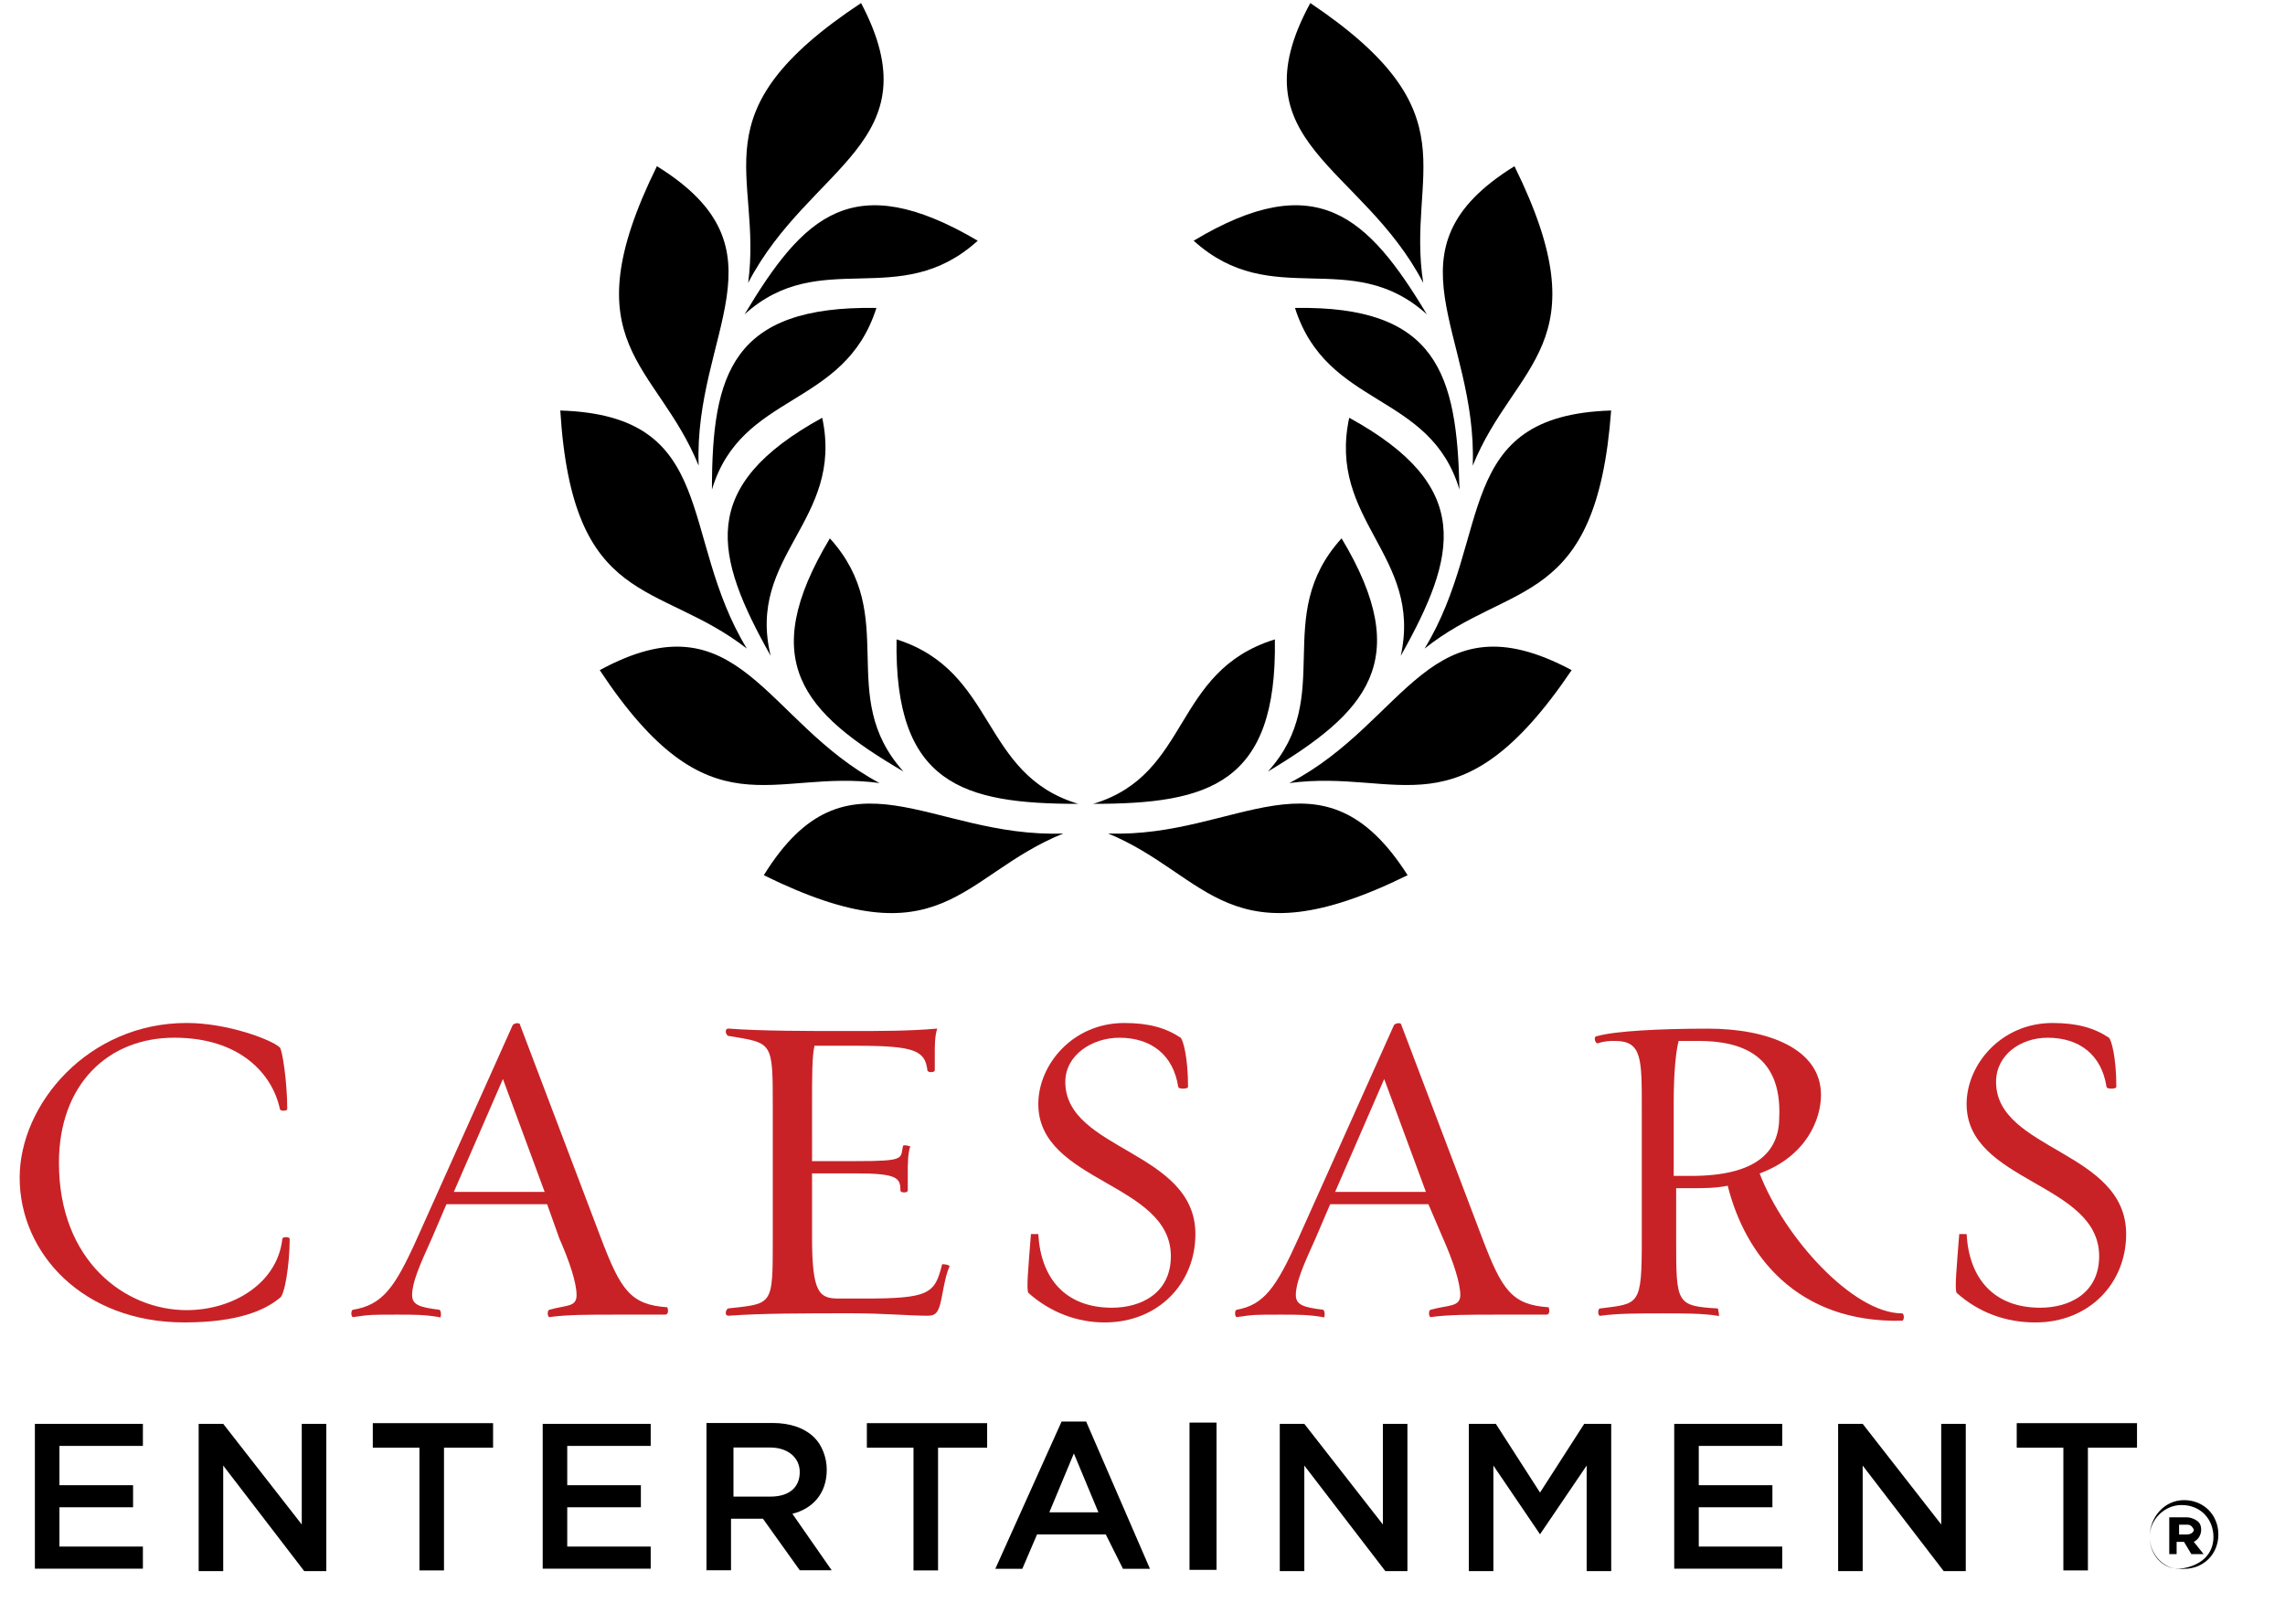 <?xml version="1.0" encoding="utf-8"?>
<!-- Generator: Adobe Illustrator 25.2.1, SVG Export Plug-In . SVG Version: 6.00 Build 0)  -->
<svg version="1.1"
	 id="svg2985" xmlns:cc="http://creativecommons.org/ns#" xmlns:dc="http://purl.org/dc/elements/1.1/" xmlns:rdf="http://www.w3.org/1999/02/22-rdf-syntax-ns#" xmlns:svg="http://www.w3.org/2000/svg"
	 xmlns="http://www.w3.org/2000/svg" xmlns:xlink="http://www.w3.org/1999/xlink" x="0px" y="0px" viewBox="0 0 552 392.3"
	 style="enable-background:new 0 0 552 392.3;" xml:space="preserve">
<style type="text/css">
	.st0{fill:#C82227;}
	.st1{clip-path:url(#SVGID_2_);}
	.st2{fill:#262223;}
	.st3{fill-rule:evenodd;clip-rule:evenodd;fill:#262223;}
</style>
<g id="g2993" transform="matrix(1.25,0,0,-1.25,-95.698,877.213)">
	<g id="g5058" transform="matrix(4.744,0,0,4.744,-264.259,-2711.345)">
		<g id="g3243" transform="translate(79.143,664.981)">
			<path id="path3245" class="st0" d="M0.2,0.6c-4.1,0-6.7,2.8-6.7,5.9c0,3,2.8,6.3,6.8,6.3c1.7,0,3.5-0.7,3.8-1
				c0.1-0.1,0.3-1.4,0.3-2.5c0-0.1-0.3-0.1-0.3,0c-0.3,1.4-1.6,2.9-4.3,2.9c-2.7,0-4.7-1.9-4.7-5.1c0-4,2.7-6,5.2-6
				c1.9,0,3.7,1.1,3.9,2.9c0,0.1,0.3,0.1,0.3,0C4.5,3,4.3,1.7,4.1,1.6C3.5,1.1,2.4,0.6,0.2,0.6"/>
		</g>
		<g id="g3247" transform="translate(90.13,670.298)">
			<path id="path3249" class="st0" d="M0.2,0.6h3.7L2.2,5.2L0.2,0.6z M6.8-4.4c-1.1,0-2,0-2.7-0.1c-0.1,0-0.1,0.3,0,0.3
				C4.8-4,5.2-4.1,5.2-3.6c0,0.5-0.3,1.4-0.7,2.3L4,0.1h-4.1l-0.6-1.4c-0.5-1.1-0.8-1.8-0.8-2.3c0-0.4,0.3-0.5,1.1-0.6
				c0.1,0,0.1-0.4,0-0.3c-0.6,0.1-1,0.1-1.7,0.1c-1.1,0-1.1,0-1.8-0.1c-0.1,0-0.1,0.3,0,0.3C-2.7-4-2.2-3.3-1.3-1.3l3.9,8.7
				c0.1,0.1,0.3,0.1,0.3,0l3.3-8.7C7-3.4,7.4-4,8.9-4.1c0,0,0.1-0.3-0.1-0.3C8.3-4.4,7.5-4.4,6.8-4.4"/>
		</g>
		<g id="g3251" transform="translate(109.423,665.253)">
			<path id="path3253" class="st0" d="M0.2,0.6c-0.7,0-1.8,0.1-3.1,0.1c-1.8,0-3.7,0-5-0.1c-0.2,0-0.1,0.3,0,0.3
				C-6.1,1.1-6.1,1-6.1,3.7v5.4c0,2.7,0,2.6-1.8,2.9c-0.1,0-0.2,0.3,0,0.3c1.3-0.1,3.1-0.1,4.9-0.1c1.3,0,2.5,0,3.6,0.1
				c-0.1-0.3-0.1-0.7-0.1-1c0-0.2,0-0.5,0-0.7c0-0.1-0.3-0.1-0.3,0c-0.1,0.8-0.5,1-2.9,1h-1.7c-0.1-0.4-0.1-1.3-0.1-2.4V6.9h1.8
				c2,0,1.8,0.1,1.9,0.6c0,0.1,0.3,0,0.3,0c-0.1-0.3-0.1-0.7-0.1-1.1c0-0.2,0-0.6,0-0.7c0-0.1-0.3-0.1-0.3,0C-0.9,6.2-1,6.4-2.7,6.4
				h-1.8V3.8c0-2.3,0.3-2.5,1.1-2.5h1c2.7,0,2.9,0.2,3.2,1.4c0,0,0.3,0,0.3-0.1C0.9,2.2,0.8,1.3,0.7,1C0.6,0.7,0.5,0.6,0.2,0.6"/>
		</g>
		<g id="g3255" transform="translate(113.54,666.18)">
			<path id="path3257" class="st0" d="M0.2,0.6C0.1,0.7,0.2,1.7,0.3,3C0.3,3,0.6,3,0.6,3c0.1-1.8,1.1-3,3-3C4.8,0,6,0.6,6,2.1
				c0,3-5.4,3-5.4,6.2c0,1.6,1.4,3.3,3.5,3.3c1,0,1.7-0.2,2.3-0.6c0.1-0.1,0.3-0.8,0.3-2c0-0.1-0.4-0.1-0.4,0c-0.2,1.3-1.1,2-2.4,2
				c-1.1,0-2.2-0.7-2.2-1.8c0-2.8,5.3-2.8,5.3-6.2c0-2-1.5-3.6-3.7-3.6C2.2-0.6,1.1-0.2,0.2,0.6"/>
		</g>
		<g id="g3259" transform="translate(126.031,670.298)">
			<path id="path3261" class="st0" d="M0.2,0.6h3.7L2.2,5.2L0.2,0.6z M6.8-4.4c-1.1,0-2,0-2.7-0.1c-0.1,0-0.1,0.3,0,0.3
				C4.8-4,5.3-4.1,5.3-3.6c0,0.5-0.3,1.4-0.7,2.3L4,0.1H0l-0.6-1.4c-0.5-1.1-0.8-1.8-0.8-2.3c0-0.4,0.3-0.5,1.1-0.6
				c0.1,0,0.1-0.4,0-0.3c-0.6,0.1-1,0.1-1.7,0.1c-1.1,0-1.1,0-1.8-0.1c-0.1,0-0.1,0.3,0,0.3C-2.7-4-2.2-3.3-1.3-1.3l3.9,8.7
				c0.1,0.1,0.3,0.1,0.3,0l3.3-8.7C7-3.4,7.4-4,8.9-4.1c0,0,0.1-0.3-0.1-0.3C8.3-4.4,7.5-4.4,6.8-4.4"/>
		</g>
		<g id="g3263" transform="translate(140.025,676.45)">
			<path id="path3265" class="st0" d="M0.2,0.6C0.1,0.2,0-0.6,0-1.9v-3c0.3,0,0.4,0,0.7,0c2.7,0,3.6,1,3.6,2.4C4.4,0,2.8,0.6,1,0.6
				C0.7,0.6,0.5,0.6,0.2,0.6 M2.2-5.3c-0.5-0.1-1-0.1-1.4-0.1c-0.4,0-0.4,0-0.7,0v-2.1c0-2.6,0-2.7,1.7-2.8c0,0,0.1-0.4,0-0.3
				c-0.6,0.1-1.4,0.1-2.2,0.1c-1,0-1.9,0-2.6-0.1c-0.1,0-0.1,0.3,0,0.3c1.6,0.2,1.7,0.1,1.7,2.8v5.4c0,2,0,2.7-1.1,2.7
				c-0.2,0-0.4,0-0.7-0.1c-0.1,0-0.2,0.3,0,0.3c0.7,0.2,2.5,0.3,4.5,0.3C3.8,1.1,6,0.3,6-1.6c0-1-0.6-2.5-2.5-3.2
				c1-2.6,3.8-5.7,5.8-5.7c0.1,0,0.1-0.3,0-0.3C5-10.9,2.9-8.1,2.2-5.3"/>
		</g>
		<g id="g3267" transform="translate(151.357,666.18)">
			<path id="path3269" class="st0" d="M0.2,0.6C0.1,0.7,0.2,1.7,0.3,3C0.3,3,0.6,3,0.6,3c0.1-1.8,1.1-3,3-3C4.8,0,6,0.6,6,2.1
				c0,3-5.4,3-5.4,6.2c0,1.6,1.4,3.3,3.5,3.3c1,0,1.7-0.2,2.3-0.6c0.1-0.1,0.3-0.8,0.3-2c0-0.1-0.4-0.1-0.4,0c-0.2,1.3-1.1,2-2.4,2
				c-1.1,0-2.1-0.7-2.1-1.8c0-2.8,5.3-2.8,5.3-6.2c0-2-1.5-3.6-3.7-3.6C2.2-0.6,1.1-0.2,0.2,0.6"/>
		</g>
		<g id="g3271" transform="translate(73.063,660.849)">
			<path id="path3273" d="M0.2,0.6h4.4v-0.9H1.2v-1.6h3v-0.9h-3v-1.6h3.4v-0.9H0.2V0.6z"/>
		</g>
		<g id="g3275" transform="translate(79.735,660.849)">
			<path id="path3277" d="M0.2,0.6h1l3.2-4.1v4.1h1v-6H4.5L1.2-1.1v-4.3h-1V0.6z"/>
		</g>
		<g id="g3279" transform="translate(88.729,659.877)">
			<path id="path3281" d="M0.2,0.6h-1.9v1h4.9v-1H1.2v-5H0.2V0.6z"/>
		</g>
		<g id="g3283" transform="translate(93.75,660.849)">
			<path id="path3285" d="M0.2,0.6h4.4v-0.9H1.2v-1.6h3v-0.9h-3v-1.6h3.4v-0.9H0.2V0.6z"/>
		</g>
		<g id="g3287" transform="translate(103.022,657.884)">
			<path id="path3289" d="M0.2,0.6c0.8,0,1.2,0.4,1.2,1v0c0,0.6-0.5,1-1.2,1h-1.5l0-2H0.2z M-2.4,3.6h2.7C1,3.6,1.6,3.4,2,3
				c0.3-0.3,0.5-0.8,0.5-1.3v0c0-1-0.6-1.6-1.4-1.8l1.6-2.3H1.4l-1.5,2.1h0h-1.3v-2.1h-1V3.6z"/>
		</g>
		<g id="g3291" transform="translate(108.856,659.877)">
			<path id="path3293" d="M0.2,0.6h-1.9v1h4.9v-1H1.2v-5H0.2V0.6z"/>
		</g>
		<g id="g3295" transform="translate(116.389,657.243)">
			<path id="path3297" d="M0.2,0.6l-1,2.4l-1-2.4H0.2z M-1.3,4.3h1l2.6-6H1.2L0.5-0.3h-2.8l-0.6-1.4H-4L-1.3,4.3z"/>
		</g>
		<path id="path3299" d="M120.3,661.5h1.1v-6h-1.1V661.5z"/>
		<g id="g3301" transform="translate(123.777,660.849)">
			<path id="path3303" d="M0.2,0.6h1l3.2-4.1v4.1h1v-6H4.5L1.2-1.1v-4.3h-1V0.6z"/>
		</g>
		<g id="g3305" transform="translate(131.479,660.849)">
			<path id="path3307" d="M0.2,0.6h1.1l1.8-2.8l1.8,2.8h1.1v-6H5v4.3L3.1-3.9h0L1.2-1.1v-4.3h-1V0.6z"/>
		</g>
		<g id="g3309" transform="translate(139.846,660.849)">
			<path id="path3311" d="M0.2,0.6h4.4v-0.9H1.2v-1.6h3v-0.9h-3v-1.6h3.4v-0.9H0.2V0.6z"/>
		</g>
		<g id="g3313" transform="translate(146.523,660.849)">
			<path id="path3315" d="M0.2,0.6h1l3.2-4.1v4.1h1v-6H4.5L1.2-1.1v-4.3h-1V0.6z"/>
		</g>
		<g id="g3317" transform="translate(155.699,659.877)">
			<path id="path3319" d="M0.2,0.6h-1.9v1h4.9v-1H1.2v-5H0.2V0.6z"/>
		</g>
		<g id="g3321" transform="translate(115.566,686.109)">
			<path id="path3323" d="M0.2,0.6c-4.7,0-7.5,0.8-7.4,6.7C-3.1,6-3.8,1.8,0.2,0.6"/>
		</g>
		<g id="g3325" transform="translate(111.473,709.052)">
			<path id="path3327" d="M0.2,0.6c-3.2-2.9-6.4-0.2-9.5-3C-6.9,1.6-4.9,3.6,0.2,0.6"/>
		</g>
		<g id="g3329" transform="translate(102.12,707.335)">
			<path id="path3331" d="M0.2,0.6C0.8,5.1-2,7.5,4.8,12C7.8,6.3,2.7,5.4,0.2,0.6"/>
		</g>
		<g id="g3333" transform="translate(107.345,706.313)">
			<path id="path3335" d="M0.2,0.6c-1.3-4.1-5.5-3.4-6.7-7.4C-6.5-2.1-5.7,0.7,0.2,0.6"/>
		</g>
		<g id="g3337" transform="translate(100.103,699.888)">
			<path id="path3339" d="M0.2,0.6c-1.7,4.2-5.3,4.9-1.7,12.2C4,9.4,0,6,0.2,0.6"/>
		</g>
		<g id="g3341" transform="translate(94.467,702.134)">
			<path id="path3343" d="M0.2,0.6c6.5-0.2,4.8-5.1,7.6-9.7C4.2-6.3,0.7-7.5,0.2,0.6"/>
		</g>
		<g id="g3345" transform="translate(96.074,691.556)">
			<path id="path3347" d="M0.2,0.6C5.9,3.7,6.9-1.5,11.6-4C7.2-3.4,4.7-6.2,0.2,0.6"/>
		</g>
		<g id="g3349" transform="translate(103.037,692.139)">
			<path id="path3351" d="M0.2,0.6c-2.3,4.1-3,6.9,2.1,9.7C3.2,6.1-0.8,4.7,0.2,0.6"/>
		</g>
		<g id="g3353" transform="translate(105.449,696.925)">
			<path id="path3355" d="M0.2,0.6c2.9-3.2,0.2-6.4,3-9.5C-0.9-6.5-2.8-4.4,0.2,0.6"/>
		</g>
		<g id="g3357" transform="translate(102.758,683.201)">
			<path id="path3359" d="M0.2,0.6C3.6,6.1,7,2.1,12.4,2.3C8.2,0.6,7.5-3,0.2,0.6"/>
		</g>
		<g id="g3361" transform="translate(116.177,686.109)">
			<path id="path3363" d="M0.2,0.6c4.7,0,7.5,0.8,7.4,6.7C3.4,6,4.2,1.8,0.2,0.6"/>
		</g>
		<g id="g3365" transform="translate(120.269,709.052)">
			<path id="path3367" d="M0.2,0.6c3.2-2.9,6.4-0.2,9.5-3C7.3,1.6,5.2,3.6,0.2,0.6"/>
		</g>
		<g id="g3369" transform="translate(129.621,707.335)">
			<path id="path3371" d="M0.2,0.6C-0.5,5.1,2.3,7.5-4.4,12C-7.5,6.3-2.3,5.4,0.2,0.6"/>
		</g>
		<g id="g3373" transform="translate(124.397,706.313)">
			<path id="path3375" d="M0.2,0.6c1.3-4.1,5.5-3.4,6.7-7.4C6.8-2.1,6,0.7,0.2,0.6"/>
		</g>
		<g id="g3377" transform="translate(131.638,699.888)">
			<path id="path3379" d="M0.2,0.6c1.7,4.2,5.3,4.9,1.7,12.2C-3.6,9.4,0.4,6,0.2,0.6"/>
		</g>
		<g id="g3381" transform="translate(137.276,702.134)">
			<path id="path3383" d="M0.2,0.6c-6.5-0.2-4.8-5.1-7.6-9.7C-3.9-6.3-0.4-7.5,0.2,0.6"/>
		</g>
		<g id="g3385" transform="translate(135.668,691.556)">
			<path id="path3387" d="M0.2,0.6C-5.6,3.7-6.5-1.5-11.3-4C-6.8-3.4-4.4-6.2,0.2,0.6"/>
		</g>
		<g id="g3389" transform="translate(128.706,692.139)">
			<path id="path3391" d="M0.2,0.6c2.3,4.1,3,6.9-2.1,9.7C-2.8,6.1,1.1,4.7,0.2,0.6"/>
		</g>
		<g id="g3393" transform="translate(126.295,696.926)">
			<path id="path3395" d="M0.2,0.6c-2.9-3.2-0.2-6.4-3-9.5C1.2-6.5,3.2-4.4,0.2,0.6"/>
		</g>
		<g id="g3397" transform="translate(128.985,683.202)">
			<path id="path3399" d="M0.2,0.6C-3.3,6.1-6.7,2.1-12,2.3C-7.9,0.6-7.1-3,0.2,0.6"/>
		</g>
		<g id="g3401" transform="translate(160.713,656.341)">
			<path id="path3403" d="M0.2,0.6c0.2,0,0.3,0.1,0.3,0.2v0C0.4,1,0.3,1,0.2,1h-0.3V0.6H0.2z M-0.5,1.3h0.7c0.2,0,0.4-0.1,0.5-0.2
				C0.7,1.1,0.8,1,0.8,0.8v0c0-0.2-0.1-0.4-0.3-0.5l0.4-0.5H0.4L0.1,0.3h0h-0.3v-0.5h-0.3L-0.5,1.3z M1.3,0.5L1.3,0.5
				c0,0.7-0.5,1.3-1.3,1.3c-0.7,0-1.3-0.6-1.3-1.3v0c0-0.7,0.5-1.3,1.2-1.3C0.8-0.7,1.3-0.2,1.3,0.5 M-1.3,0.5L-1.3,0.5
				C-1.3,1.3-0.7,2,0.1,2c0.8,0,1.4-0.6,1.4-1.4v0c0-0.8-0.6-1.4-1.4-1.4C-0.7-0.9-1.3-0.2-1.3,0.5"/>
		</g>
	</g>
	<g id="g4081">
		<g>
			<defs>
				<polygon id="SVGID_1_" points="375.9,56.2 564,56.2 564,105.7 375.9,105.7 375.9,56.2 				"/>
			</defs>
			<clipPath id="SVGID_2_">
				<use xlink:href="#SVGID_1_"  style="overflow:visible;"/>
			</clipPath>
			<g id="g4083" class="st1">
				<g id="g4089" transform="translate(387.276,5.393)">
					<path id="path4091" class="st2" d="M0.8,2.9c0,0-0.2,0-0.2,0C0.5,3.3,0.1,3.6-0.9,3.6h-0.8v-4.1c0-1.1,0.1-1.4,1-1.5
						c0,0,0.1-0.3,0-0.2c-0.3,0-0.9,0.1-1.4,0.1c-0.5,0-1.2,0-1.6-0.1c-0.1,0-0.1,0.2,0,0.2c0.8,0.1,1,0.3,1,1.5v4.1h-0.9
						c-1,0-1.4-0.3-1.5-0.7c-0.1,0-0.2,0-0.2,0c0,0.2,0.1,0.7,0.1,1c0,0.1,0,0.3-0.1,0.5c0,0,0.2,0.1,0.2,0C-5.1,4-5,4-3.7,4h2.8
						c1.4,0,1.4,0,1.5,0.3c0,0,0.3,0,0.2,0C0.8,4.1,0.8,3.8,0.8,3.5C0.8,3.3,0.8,3,0.8,2.9"/>
				</g>
				<g id="g4093" transform="translate(389.646,6.622)">
					<path id="path4095" class="st2" d="M0.8,2.9c0.8,0,1.1,0.4,1.1,0.7c0,0.2-0.2,0.4-0.5,0.6C1.2,4.3,1,4.4,1,4.7
						c0,0.3,0.2,0.5,0.5,0.5c0.5,0,0.9-0.4,0.9-1.1c0-0.8-0.7-1.4-1.7-1.4C0.7,2.6,0.8,2.9,0.8,2.9"/>
				</g>
				<g id="g4097" transform="translate(393.64,0.911)">
					<path id="path4099" class="st2" d="M0.8,2.9c-0.1,0,0,0.8,0,1.4c0,0.1,0.2,0,0.2,0c0.1-1,0.6-1.7,1.6-1.7c0.7,0,1.2,0.4,1.2,1
						C3.8,5.2,1,5.2,1,6.9c0,0.9,0.8,1.8,2,1.8c0.6,0,0.9-0.2,1.3-0.4c0.1-0.1,0.2-0.6,0.2-1.2c0,0-0.3,0-0.3,0
						C4,7.8,3.6,8.3,2.9,8.3c-0.6,0-1-0.3-1-0.9c0-1.5,2.8-1.5,2.8-3.3c0-1-0.8-2-2-2C1.9,2.2,1.3,2.4,0.8,2.9"/>
				</g>
				<g id="g4101" transform="translate(411.423,0.284)">
					<path id="path4103" class="st2" d="M0.8,2.9c0-0.1-0.2-0.1-0.2,0l-1.5,4l-1.7-4c0-0.1-0.1-0.1-0.2,0l-2,4.6
						C-5.2,8.6-5.5,8.9-6.2,9c0,0-0.1,0.3,0,0.2c0.3,0,0.8-0.1,1.2-0.1c0.5,0,1.3,0,1.7,0.1c0.1,0,0-0.2,0-0.2C-3.7,8.9-4,8.9-4,8.6
						c0-0.2,0.1-0.8,0.3-1.1l1.3-3.1l1.3,2.9l-0.1,0.1c-0.4,1-0.7,1.4-1.4,1.5c-0.1,0-0.1,0.3,0,0.2c0.3,0,0.8-0.1,1.2-0.1
						c0.5,0,1.4,0,1.8,0.1c0.1,0,0.1-0.2,0-0.2c-0.6,0-0.8-0.1-0.8-0.4c0-0.2,0-0.5,0.2-1l1.1-3.1l1.2,3.1c0.2,0.6,0.3,0.8,0.3,1
						c0,0.2-0.2,0.3-0.6,0.4c-0.1,0-0.1,0.3,0,0.2c0.3,0,0.7-0.1,1.1-0.1c0.5,0,0.6,0,1,0.1c0.1,0,0-0.3,0-0.3
						c-0.5,0-0.9-0.5-1.3-1.5L0.8,2.9z"/>
				</g>
				<g id="g4105" transform="translate(421.385,0.348)">
					<path id="path4107" class="st2" d="M0.8,2.9c-0.1,0,0,0.2,0,0.2c0.7,0.1,0.9,0.3,0.9,1.5v1.3h-3.4V4.6c0-1.1,0.1-1.4,0.9-1.5
						c0,0,0.1-0.3,0-0.2c-0.3,0-0.9,0.1-1.3,0.1c-0.6,0-1.3,0-1.7-0.1c-0.1,0,0,0.2,0,0.2c1,0.1,1.1,0.2,1.1,1.5v2.9
						c0,1.2-0.1,1.4-1.1,1.5c0,0-0.1,0.3,0,0.2c0.4-0.1,1.1-0.1,1.7-0.1c0.4,0,1,0,1.3,0.1c0.1,0,0.1-0.2,0-0.2
						c-0.8-0.1-0.9-0.3-0.9-1.5V6.2h3.4v1.2c0,1.2-0.1,1.4-0.9,1.5c0,0-0.1,0.3,0,0.3c0.4-0.1,0.9-0.1,1.5-0.1c0.4,0,1.2,0,1.5,0.1
						c0.1,0,0.1-0.2,0-0.2c-1-0.1-1.1-0.3-1.1-1.5V4.6c0-1.2,0.1-1.4,1.1-1.5c0.1,0,0.1-0.3,0-0.2c-0.3,0-1,0.1-1.5,0.1
						C1.7,2.9,1.2,2.9,0.8,2.9"/>
				</g>
				<g id="g4109" transform="translate(428.134,3.805)">
					<path id="path4111" class="st2" d="M0.8,2.9c0-2.1,1.3-3.2,2.6-3.2c1.4,0,2.4,0.8,2.4,2.6c0,2.1-1.4,3.2-2.6,3.2
						C1.8,5.4,0.8,4.6,0.8,2.9 M-0.3,2.4c0,1.8,1.5,3.4,3.6,3.4c2,0,3.5-1.5,3.5-3.2c0-1.7-1.5-3.4-3.6-3.4C1.2-0.7-0.3,0.8-0.3,2.4
						"/>
				</g>
				<g id="g4113" transform="translate(448.094,0.284)">
					<path id="path4115" class="st2" d="M0.8,2.9c0-0.1-0.2-0.1-0.2,0l-1.5,4l-1.7-4c0-0.1-0.1-0.1-0.2,0l-2,4.6
						C-5.2,8.6-5.5,8.9-6.2,9c0,0-0.1,0.3,0,0.2c0.3,0,0.8-0.1,1.2-0.1c0.5,0,1.3,0,1.7,0.1c0.1,0,0-0.2,0-0.2
						c-0.4,0-0.7-0.1-0.7-0.4c0-0.2,0.1-0.8,0.3-1.1l1.3-3.1l1.3,2.9l-0.1,0.1c-0.4,1-0.7,1.4-1.4,1.5c-0.1,0-0.1,0.3,0,0.2
						c0.3,0,0.8-0.1,1.2-0.1c0.5,0,1.4,0,1.8,0.1c0.1,0,0.1-0.2,0-0.2c-0.6,0-0.8-0.1-0.8-0.4c0-0.2,0-0.5,0.2-1l1.1-3.1l1.2,3.1
						c0.2,0.6,0.3,0.8,0.3,1c0,0.2-0.2,0.3-0.6,0.4c-0.1,0-0.1,0.3,0,0.2c0.3,0,0.7-0.1,1.1-0.1c0.5,0,0.6,0,1,0.1
						c0.1,0,0-0.3,0-0.3c-0.5,0-0.9-0.5-1.3-1.5L0.8,2.9z"/>
				</g>
				<g id="g4117" transform="translate(457.941,0.348)">
					<path id="path4119" class="st2" d="M0.8,2.9c-0.4,0-1,0.1-1.7,0.1c-1,0-2.1,0-2.9-0.1c-0.1,0,0,0.2,0,0.2
						c1,0.1,1.1,0.2,1.1,1.5v2.9c0,1.2-0.1,1.4-1.1,1.5c0,0-0.1,0.3,0,0.3C-3,9.1-1.9,9.1-0.9,9.1c0.7,0,1.4,0,1.9,0.1
						C1,9,1,8.7,1,8.5c0-0.1,0-0.4,0-0.4c0,0-0.2,0-0.2,0C0.6,8.5,0.5,8.7-0.7,8.7h-0.8c0-0.2-0.1-0.6-0.1-1.2V6.3H-1
						c1.1,0,1.2,0,1.3,0.4c0,0,0.2,0,0.2,0c0-0.1-0.1-0.5-0.1-0.8V5.4c0,0-0.2,0-0.2,0C0.1,5.9,0,6-1,6h-0.6V4.7
						c0-1.2,0.1-1.3,0.5-1.3h0.5c1.5,0,1.5,0.2,1.7,0.8c0,0,0.3,0,0.3,0c0-0.2-0.1-0.9-0.2-1.1C1,2.9,1,2.9,0.8,2.9"/>
				</g>
				<g id="g4121" transform="translate(467.366,3.1)">
					<path id="path4123" class="st2" d="M0.8,2.9h1.8L1.8,5L0.8,2.9z M2.6,0.1c-0.1,0,0,0.2,0,0.2c0.4,0.1,0.7,0,0.7,0.2
						c0,0.3-0.2,0.7-0.3,1.2L2.7,2.5H0.6L0.4,1.8C0.1,1.2,0,0.9,0,0.6c0-0.2,0.2-0.2,0.7-0.3c0.1,0,0.1-0.3,0-0.2
						c-0.3,0-0.7,0.1-1.1,0.1c-0.6,0-0.6,0-1.1-0.1c-0.1,0,0,0.2,0,0.2c0.6,0.1,1,0.4,1.5,1.5L2,6.5c0,0.1,0.2,0.1,0.2,0l1.8-4.6
						c0.4-0.9,0.5-1.4,1.5-1.5c0,0,0.1-0.3,0-0.2c-0.3,0-0.9,0.1-1.3,0.1C3.7,0.2,3,0.2,2.6,0.1"/>
				</g>
				<g id="g4125" transform="translate(476.483,6.276)">
					<path id="path4127" class="st2" d="M0.8,2.9C0.7,2.7,0.7,2.3,0.7,1.6V0.1c0.1,0,0.2,0,0.4,0c1.3,0,1.8,0.5,1.8,1.4
						c0,1.1-0.6,1.5-1.7,1.5C1,2.9,0.9,2.9,0.8,2.9 M1.1-0.3c-0.2,0-0.3,0-0.4,0v-1.1c0-1.2,0.1-1.4,1-1.5c0,0,0.1-0.3,0-0.2
						C1.4-3,0.7-3,0.3-3c-0.6,0-1.2,0-1.6-0.1c-0.1,0,0,0.2,0,0.2c0.8,0.1,1,0.2,1,1.5v2.9c0,1.1-0.2,1.4-0.7,1.4
						c-0.1,0-0.2,0-0.4,0c-0.1,0-0.1,0.2,0,0.2c0.4,0.1,1.5,0.2,2.6,0.2c1.7,0,2.7-0.5,2.7-1.6c0-0.6-0.5-1.3-1.2-1.6
						C3.2-1.2,4.4-3,5.5-3c0,0,0.1-0.2,0-0.2c-2.1,0-3.3,1.5-3.7,3C1.6-0.3,1.3-0.3,1.1-0.3"/>
				</g>
				<g id="g4129" transform="translate(487.585,0.348)">
					<path id="path4131" class="st2" d="M0.8,2.9c-0.4,0-1,0.1-1.7,0.1c-1,0-2.1,0-2.9-0.1c-0.1,0,0,0.2,0,0.2
						c1,0.1,1.1,0.2,1.1,1.5v2.9c0,1.2-0.1,1.4-1.1,1.5c0,0-0.1,0.3,0,0.3C-3,9.1-1.9,9.1-0.9,9.1c0.7,0,1.4,0,1.9,0.1
						C1,9,1,8.7,1,8.5c0-0.1,0-0.4,0-0.4c0,0-0.2,0-0.2,0C0.6,8.5,0.5,8.7-0.7,8.7h-0.8c0-0.2-0.1-0.6-0.1-1.2V6.3H-1
						c1.1,0,1.2,0,1.3,0.4c0,0,0.2,0,0.2,0c0-0.1-0.1-0.5-0.1-0.8V5.4c0,0-0.2,0-0.2,0C0.1,5.9,0,6-1,6h-0.6V4.7
						c0-1.2,0.1-1.3,0.5-1.3h0.5c1.5,0,1.5,0.2,1.7,0.8c0,0,0.3,0,0.3,0c0-0.2-0.1-0.9-0.2-1.1C1,2.9,1,2.9,0.8,2.9"/>
				</g>
				<g id="g4133" transform="translate(525.295,4.895)">
					<path id="path4135" class="st3" d="M0.8,2.9c0-1.5,0.9-2.6,2.3-2.6c1.2,0,2.2,0.8,2.3,1.9c0,0.6-0.1,1.1-0.5,1.5
						C4.5,4,4.1,4.2,3.7,4.2c-0.5,0-0.9-0.1-1.2-0.4C2.2,3.5,2,3.2,2,2.8c0-0.7,0.4-1.2,1-1.3c0.5-0.1,0.9,0.2,1.1,0.6
						c0.1,0.2,0,0.5,0,0.6C3.9,2.9,3.7,3,3.5,2.9C3.3,2.8,3.2,2.6,3.3,2.4l0,0c0,0,0,0,0,0c0,0-0.1,0-0.1,0c-0.1,0-0.2,0-0.2,0.5
						c0,0.1,0,0.2,0.2,0.3c0.1,0.1,0.4,0.2,0.6,0.2c0.3,0,0.5-0.2,0.6-0.3c0.2-0.2,0.3-0.5,0.3-0.9c0-0.7-0.6-1.2-1.4-1.2
						c-1,0-1.4,0.9-1.4,1.8c0,1,0.8,1.8,1.8,1.8h13.6c1,0,1.8-0.8,1.8-1.8c0-0.9-0.5-1.7-1.4-1.8c-0.7,0-1.3,0.5-1.4,1.2
						c0,0.3,0.1,0.6,0.3,0.9c0.1,0.1,0.3,0.3,0.6,0.3c0.2,0,0.4-0.1,0.6-0.2c0.1-0.1,0.2-0.2,0.2-0.3c0-0.5-0.2-0.5-0.2-0.5
						c-0.1,0-0.1,0-0.1,0c0,0,0,0,0,0c0.1,0.2,0,0.5-0.2,0.5c-0.2,0.1-0.5,0-0.5-0.2c-0.1-0.1-0.1-0.4,0-0.6
						c0.1-0.4,0.6-0.7,1.1-0.6c0.6,0.1,1,0.6,1,1.3c0,0.4-0.1,0.7-0.4,1c-0.3,0.3-0.7,0.5-1.2,0.4c-0.4,0-0.9-0.2-1.2-0.5
						c-0.3-0.4-0.5-0.9-0.5-1.5c0.1-1.1,1.1-2,2.3-1.9c1.3,0,2.3,1.1,2.3,2.6c0,1.4-1.2,2.6-2.6,2.6H3.4C2,5.5,0.8,4.3,0.8,2.9"/>
				</g>
				<g id="g4137" transform="translate(538.723,5.41)">
					<path id="path4139" class="st3" d="M0.8,2.9c0-0.1-0.1-0.3-0.1-0.4H-7c0,0.1-0.1,0.3-0.1,0.4H0.8z M-7.7,3.5
						c-0.1,0-0.2-0.1-0.3-0.2C-8,3.3-8,3.1-8,3c0.2-0.3,0.3-0.6,0.3-1c0-0.2,0.2-0.3,0.3-0.3H1c0.2,0,0.3,0.1,0.3,0.3
						c0,0.3,0.1,0.7,0.3,1c0.1,0.1,0.1,0.2,0,0.3C1.6,3.5,1.4,3.5,1.3,3.5H-7.7z"/>
				</g>
				<g id="g4141" transform="translate(530.42,3.73)">
					<path id="path4143" class="st3" d="M0.8,2.9c-0.2,0-0.4-0.2-0.4-0.4c0-0.2,0.2-0.4,0.4-0.4h8.6c0.2,0,0.4,0.2,0.4,0.4
						c0,0.2-0.2,0.4-0.4,0.4H0.8z"/>
				</g>
				<g id="g4145" transform="translate(534.022,1.703)">
					<path id="path4147" class="st2" d="M0.8,2.9v-4.3h1.4v4.3C2.2,3.8,0.8,3.8,0.8,2.9 M-1.2,2.9v-4.3h1.4v4.3
						C0.3,3.8-1.2,3.8-1.2,2.9 M-3.1,2.9v-4.3h1.4v4.3C-1.7,3.8-3.1,3.8-3.1,2.9 M2.8,2.9v-4.3h1.4v4.3C4.2,3.8,2.8,3.8,2.8,2.9
						 M4.7,2.9v-4.3h1.4v4.3C6.2,3.8,4.7,3.8,4.7,2.9"/>
				</g>
				<g id="g4149" transform="translate(544.025,13.879)">
					<path id="path4151" class="st0" d="M0.8,2.9c-0.3,0-0.3-0.1-0.3-0.2C0.3,0.5-2-0.7-4-0.7c-0.8,0-1.5,0.2-2.3,0.5
						C-6.6-0.6-7-0.9-7.4-1.2c1-0.3,2-0.5,3.3-0.5c2.2,0,3.8,0.4,4.8,1.2C1-0.3,1.1,2,1.2,2.6C1.2,2.7,1.1,2.9,0.8,2.9 M-4.6,12.2
						c3.1,0,4.6-1.8,5-3.4c0-0.1,0.2-0.2,0.3-0.2c0.3,0,0.3,0.2,0.3,0.2c0,1-0.2,2.9-0.5,3.1c-0.5,0.4-2.6,1.2-4.7,1.2
						c-4.9,0-8.2-4.1-8.2-7.7c0-1.6,0.6-3.3,1.8-4.6C-10,1.2-9.5,1.6-9,2.2c-0.6,1.1-1,2.4-1,4.1C-10.1,9.8-7.9,12.2-4.6,12.2"/>
				</g>
				<g id="g4153" transform="translate(525.544,19.685)">
					<path id="path4155" class="st0" d="M0.8,2.9c0.1,0,0.3,0,0.3,0.2c0.4,1.6,1.9,3.4,5,3.4c0.8,0,1.6-0.2,2.2-0.4
						c0.2,0.2,0.5,0.4,0.8,0.6c-1,0.5-2.2,0.8-3.5,0.8c-2.1,0-4.2-0.8-4.7-1.2C0.7,6,0.5,4.1,0.5,3.1C0.5,3,0.5,2.9,0.8,2.9
						 M11.5,4.9c-0.4-0.2-0.7-0.5-1-0.8c0.6-1,1-2.2,1-3.7c0-0.5,0-0.9-0.1-1.4h0c-0.4-2.7-2-4.4-3.8-5.1c-0.1,0-0.2-0.1-0.3-0.1
						c-0.1,0-0.1,0-0.2-0.1C7-6.3,6.9-6.3,6.8-6.4c-0.1,0-0.1,0-0.2,0c-0.1,0-0.3,0-0.4-0.1c-0.1,0-0.1,0-0.2,0c-0.2,0-0.4,0-0.6,0
						c-2,0-4.3,1.2-4.4,3.4c0,0,0,0.2-0.3,0.2C0.4-3,0.3-3.1,0.3-3.2c0-0.6,0.2-2.9,0.5-3.1c1.1-0.8,2.6-1.2,4.8-1.2
						c0.2,0,0.3,0,0.5,0c0.1,0,0.3,0,0.4,0c0,0,0,0,0.1,0C9-7.3,10.8-6.3,12-4.9c0,0,0,0,0,0c0,0,0,0,0,0c0.1,0.1,0.2,0.3,0.4,0.4
						c0,0,0,0.1,0.1,0.1c0.1,0.1,0.2,0.3,0.3,0.5c0,0,0,0.1,0.1,0.1C13-3.7,13-3.5,13.1-3.4c0,0,0,0.1,0.1,0.1
						c0.1,0.1,0.1,0.3,0.2,0.4c0,0,0,0.1,0.1,0.1c0.1,0.1,0.1,0.3,0.1,0.4c0,0,0,0.1,0,0.1c0,0.2,0.1,0.3,0.1,0.5c0,0,0,0.1,0,0.1
						c0,0.2,0.1,0.3,0.1,0.5c0,0.2,0,0.4,0,0.7C13.9,1.5,13,3.4,11.5,4.9"/>
				</g>
				<g id="g4157" transform="translate(510.178,-8.508)">
					<path id="path4159" class="st2" d="M0.8,2.9L0.8,2.9c0,1,0.8,1.9,1.8,1.9c0.7,0,1.1-0.2,1.4-0.6L3.6,3.7C3.4,4,3,4.1,2.6,4.1
						C2,4.1,1.5,3.6,1.5,2.9v0c0-0.7,0.5-1.3,1.2-1.3c0.4,0,0.7,0.2,1,0.5l0.4-0.4C3.7,1.3,3.3,1,2.6,1C1.6,1,0.8,1.8,0.8,2.9"/>
				</g>
				<g id="g4161" transform="translate(516.886,-8.866)">
					<path id="path4163" class="st2" d="M0.8,2.9L0.2,4.3l-0.6-1.4H0.8z M-0.1,5h0.6l1.6-3.6H1.4L1,2.3h-1.7L-1,1.4h-0.6L-0.1,5z"/>
				</g>
				<g id="g4165" transform="translate(519.369,-6.711)">
					<path id="path4167" class="st2" d="M0.8,2.9h2.7V2.3h-2V1.4h1.8V0.8H1.4v-1h2v-0.6H0.8V2.9z"/>
				</g>
				<g id="g4169" transform="translate(523.165,-9.765)">
					<path id="path4171" class="st2" d="M0.8,2.9l0.4,0.5C1.5,3,1.9,2.8,2.3,2.8c0.4,0,0.6,0.2,0.6,0.4v0c0,0.3-0.1,0.4-0.8,0.5
						C1.4,4,0.9,4.3,0.9,4.9v0c0,0.6,0.5,1,1.2,1c0.5,0,0.9-0.2,1.3-0.4L3.1,5c-0.3,0.2-0.6,0.4-1,0.4C1.8,5.4,1.6,5.2,1.6,5v0
						c0-0.3,0.2-0.4,0.8-0.6c0.8-0.2,1.1-0.5,1.1-1v0c0-0.7-0.5-1.1-1.3-1.1C1.7,2.3,1.2,2.5,0.8,2.9"/>
				</g>
				<g id="g4173" transform="translate(529.377,-8.866)">
					<path id="path4175" class="st2" d="M0.8,2.9L0.2,4.3l-0.6-1.4H0.8z M-0.1,5h0.6l1.6-3.6H1.4L1,2.3h-1.7L-1,1.4h-0.6L-0.1,5z"/>
				</g>
				<g id="g4177" transform="translate(533.408,-8.483)">
					<path id="path4179" class="st2" d="M0.8,2.9c0.4,0,0.7,0.2,0.7,0.6v0c0,0.4-0.3,0.6-0.7,0.6h-0.9V2.9H0.8z M-0.7,4.6h1.6
						c0.4,0,0.8-0.1,1-0.4c0.2-0.2,0.3-0.5,0.3-0.8v0c0-0.6-0.4-0.9-0.9-1.1l1-1.4H1.5L0.7,2.3h0h-0.8V1.1h-0.6V4.6z"/>
				</g>
				<g id="g4181" transform="translate(535.927,-9.765)">
					<path id="path4183" class="st2" d="M0.8,2.9l0.4,0.5C1.5,3,1.9,2.8,2.3,2.8c0.4,0,0.6,0.2,0.6,0.4v0c0,0.3-0.1,0.4-0.8,0.5
						C1.4,4,0.9,4.3,0.9,4.9v0c0,0.6,0.5,1,1.2,1c0.5,0,0.9-0.2,1.3-0.4L3.1,5c-0.3,0.2-0.6,0.4-1,0.4C1.8,5.4,1.6,5.2,1.6,5v0
						c0-0.3,0.2-0.4,0.8-0.6c0.8-0.2,1.1-0.5,1.1-1v0c0-0.7-0.5-1.1-1.3-1.1C1.7,2.3,1.2,2.5,0.8,2.9"/>
				</g>
				<g id="g4185" transform="translate(542.037,-8.508)">
					<path id="path4187" class="st2" d="M0.8,2.9L0.8,2.9c0,1,0.8,1.9,1.8,1.9c0.7,0,1.1-0.2,1.4-0.6L3.6,3.7C3.4,4,3,4.1,2.6,4.1
						C2,4.1,1.5,3.6,1.5,2.9v0c0-0.7,0.5-1.3,1.2-1.3c0.4,0,0.7,0.2,1,0.5l0.4-0.4C3.7,1.3,3.3,1,2.6,1C1.6,1,0.8,1.8,0.8,2.9"/>
				</g>
				<g id="g4189" transform="translate(549.398,-8.508)">
					<path id="path4191" class="st2" d="M0.8,2.9L0.8,2.9c0,0.7-0.5,1.3-1.2,1.3s-1.2-0.6-1.2-1.3v0c0-0.7,0.5-1.3,1.2-1.3
						C0.3,1.6,0.8,2.2,0.8,2.9 M-2.3,2.9L-2.3,2.9c0,1,0.8,1.9,1.9,1.9s1.9-0.8,1.9-1.8v0c0-1-0.8-1.8-1.9-1.8S-2.3,1.8-2.3,2.9"/>
				</g>
				<g id="g4193" transform="translate(552.765,-9.714)">
					<path id="path4195" class="st2" d="M0.8,2.9C1.6,2.9,2,3.4,2,4.1v0c0,0.7-0.5,1.2-1.2,1.2H0.1V2.9H0.8z M-0.5,5.9h1.3
						c1.1,0,1.9-0.8,1.9-1.8v0c0-1-0.8-1.8-1.9-1.8h-1.3V5.9z"/>
				</g>
				<g id="g4197" transform="translate(556.04,-6.711)">
					<path id="path4199" class="st2" d="M0.8,2.9h2.7V2.3h-2V1.4h1.8V0.8H1.4v-1h2v-0.6H0.8V2.9z"/>
				</g>
				<g id="g4201" transform="translate(511.024,-15.086)">
					<path id="path4203" class="st2" d="M0.8,2.9L0.8,2.9c0,0.7-0.5,1.3-1.2,1.3s-1.2-0.6-1.2-1.3v0c0-0.7,0.5-1.3,1.2-1.3
						S0.8,2.2,0.8,2.9 M-2.3,2.9L-2.3,2.9c0,1,0.8,1.9,1.9,1.9c1.1,0,1.9-0.8,1.9-1.8v0c0-1-0.8-1.8-1.9-1.8C-1.5,1-2.3,1.8-2.3,2.9
						"/>
				</g>
				<g id="g4205" transform="translate(513.058,-13.289)">
					<path id="path4207" class="st2" d="M0.8,2.9h2.7V2.3h-2v-1h1.8V0.7H1.4v-1.5l-0.6,0V2.9z"/>
				</g>
				<g id="g4209" transform="translate(519.009,-15.086)">
					<path id="path4211" class="st2" d="M0.8,2.9L0.8,2.9c0,1,0.8,1.9,1.8,1.9c0.7,0,1.1-0.2,1.4-0.6L3.6,3.7C3.4,4,3,4.1,2.6,4.1
						C2,4.1,1.5,3.6,1.5,2.9v0c0-0.7,0.5-1.3,1.2-1.3c0.4,0,0.7,0.2,1,0.5l0.4-0.4C3.7,1.3,3.3,1,2.6,1C1.6,1,0.8,1.8,0.8,2.9"/>
				</g>
				<g id="g4213" transform="translate(526.37,-15.086)">
					<path id="path4215" class="st2" d="M0.8,2.9L0.8,2.9c0,0.7-0.5,1.3-1.2,1.3s-1.2-0.6-1.2-1.3v0c0-0.7,0.5-1.3,1.2-1.3
						S0.8,2.2,0.8,2.9 M-2.3,2.9L-2.3,2.9c0,1,0.8,1.9,1.9,1.9c1.1,0,1.9-0.8,1.9-1.8v0c0-1-0.8-1.8-1.9-1.8C-1.5,1-2.3,1.8-2.3,2.9
						"/>
				</g>
				<g id="g4217" transform="translate(528.404,-13.289)">
					<path id="path4219" class="st2" d="M0.8,2.9h0.7l1.1-1.7l1.1,1.7h0.7v-3.6H3.7v2.6L2.6,0.2h0L1.4,1.8v-2.6H0.8V2.9z"/>
				</g>
				<g id="g4221" transform="translate(533.452,-13.289)">
					<path id="path4223" class="st2" d="M0.8,2.9h0.7l1.1-1.7l1.1,1.7h0.7v-3.6H3.7v2.6L2.6,0.2h0L1.4,1.8v-2.6H0.8V2.9z"/>
				</g>
				<path id="path4225" class="st2" d="M539.3-10.4h0.6V-14h-0.6V-10.4z"/>
				<g id="g4227" transform="translate(541.61,-13.871)">
					<path id="path4229" class="st2" d="M0.8,2.9h-1.1v0.6h2.9V2.9H1.4v-3H0.8V2.9z"/>
				</g>
				<g id="g4231" transform="translate(544.655,-13.289)">
					<path id="path4233" class="st2" d="M0.8,2.9h0.7l1.1-1.7l1.1,1.7h0.7v-3.6H3.7v2.6L2.6,0.2h0L1.4,1.8v-2.6H0.8V2.9z"/>
				</g>
				<g id="g4235" transform="translate(549.702,-13.289)">
					<path id="path4237" class="st2" d="M0.8,2.9h2.7V2.3h-2V1.4h1.8V0.8H1.4v-1h2v-0.6H0.8V2.9z"/>
				</g>
				<g id="g4239" transform="translate(553.738,-13.289)">
					<path id="path4241" class="st2" d="M0.8,2.9h0.6l1.9-2.5v2.5h0.6v-3.6H3.4l-2,2.5v-2.5H0.8V2.9z"/>
				</g>
				<g id="g4243" transform="translate(559.265,-13.871)">
					<path id="path4245" class="st2" d="M0.8,2.9h-1.1v0.6h2.9V2.9H1.4v-3H0.8V2.9z"/>
				</g>
			</g>
		</g>
	</g>
</g>
</svg>
